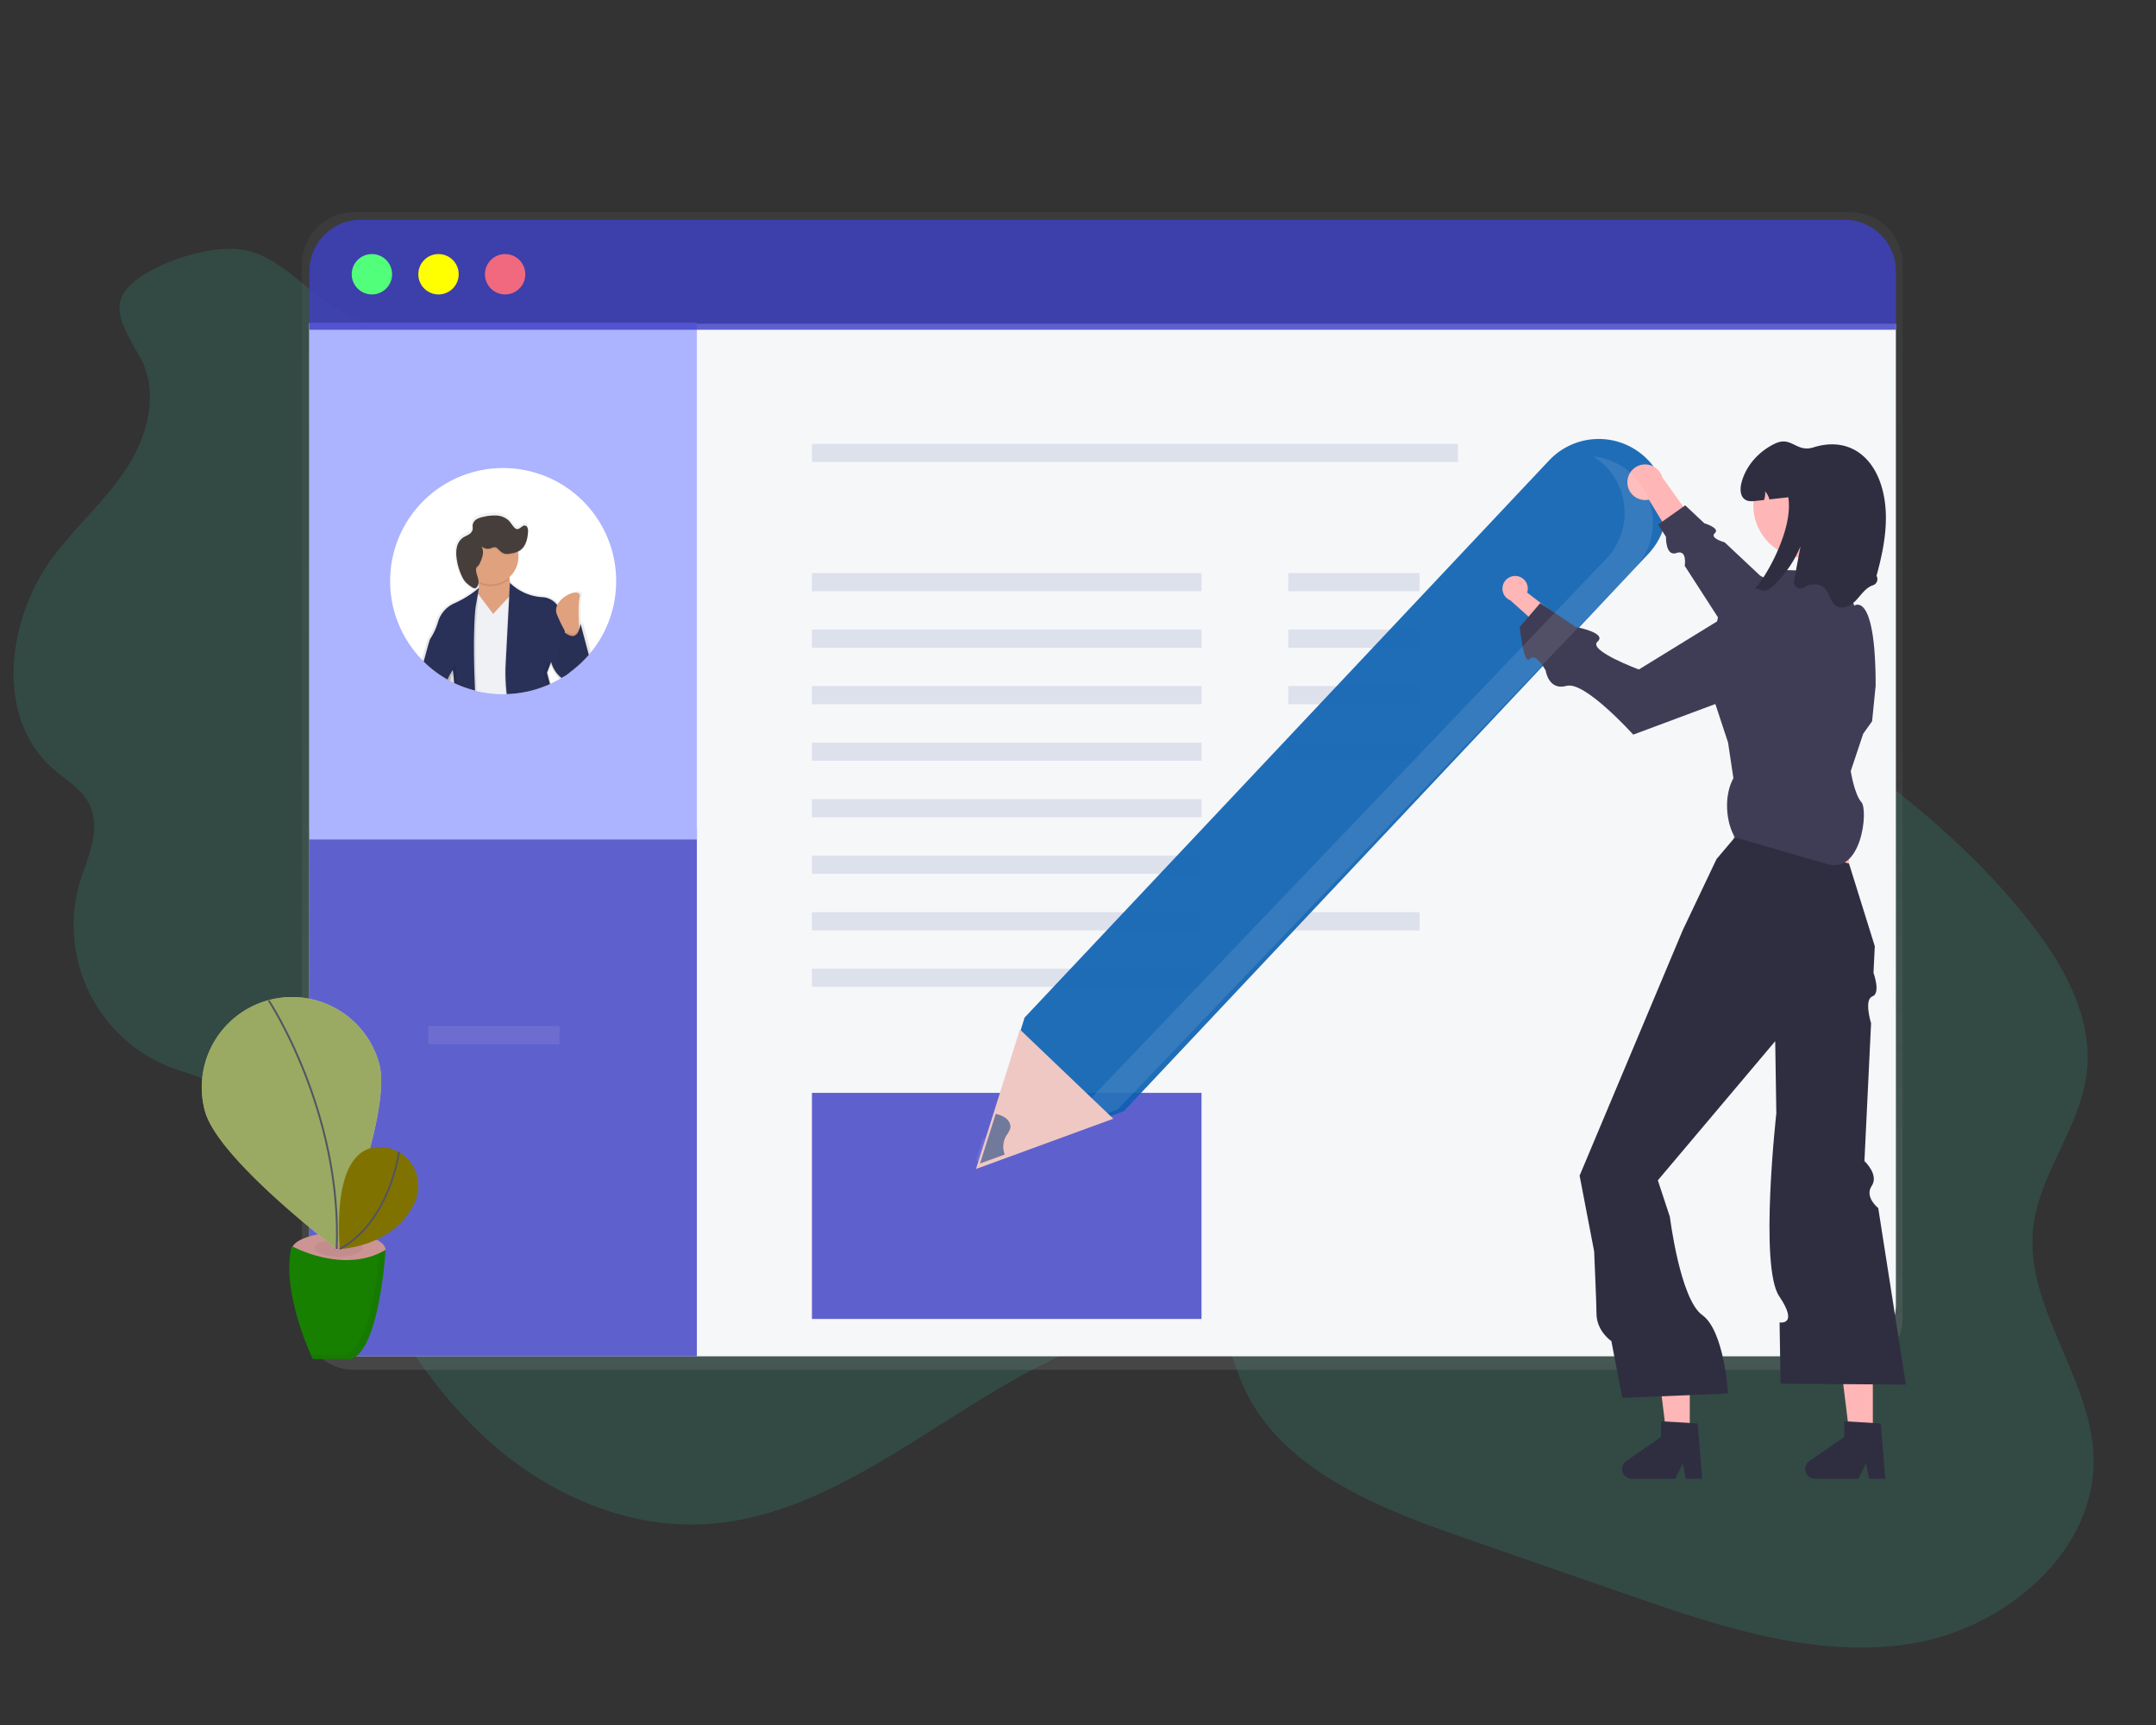 <?xml version="1.0" encoding="UTF-8" standalone="no"?>
<svg
   id="eb784e0d-05db-44e6-8395-40b319063039"
   data-name="Layer 1"
   width="500"
   height="400"
   viewBox="0 0 500 400"
   version="1.1"
   sodipodi:docname="انواع وب.svg"
   xml:space="preserve"
   inkscape:version="1.4.2 (f4327f4, 2025-05-13)"
   xmlns:inkscape="http://www.inkscape.org/namespaces/inkscape"
   xmlns:sodipodi="http://sodipodi.sourceforge.net/DTD/sodipodi-0.dtd"
   xmlns:xlink="http://www.w3.org/1999/xlink"
   xmlns="http://www.w3.org/2000/svg"
   xmlns:svg="http://www.w3.org/2000/svg"
   xmlns:rdf="http://www.w3.org/1999/02/22-rdf-syntax-ns#"
   xmlns:cc="http://creativecommons.org/ns#"
   xmlns:dc="http://purl.org/dc/elements/1.1/"><rect x="0" y="0" width="500" height="400" fill="#333333" stroke="none"/><sodipodi:namedview
     id="namedview76"
     pagecolor="#ffffff"
     bordercolor="#eeeeee"
     borderopacity="1"
     inkscape:showpageshadow="0"
     inkscape:pageopacity="0"
     inkscape:pagecheckerboard="0"
     inkscape:deskcolor="#505050"
     inkscape:zoom="1.5822749"
     inkscape:cx="211.72049"
     inkscape:cy="230.36453"
     inkscape:window-width="1920"
     inkscape:window-height="1137"
     inkscape:window-x="-8"
     inkscape:window-y="-8"
     inkscape:window-maximized="1"
     inkscape:current-layer="eb784e0d-05db-44e6-8395-40b319063039" /><defs
     id="defs3"><linearGradient
       id="b86fccb4-da21-4a09-8d3b-ff994f3aa5aa"
       x1="639.03"
       y1="672.43"
       x2="639.03"
       y2="50.93"
       gradientUnits="userSpaceOnUse"><stop
         offset="0"
         stop-color="gray"
         stop-opacity="0.25"
         id="stop1" /><stop
         offset="0.54"
         stop-color="gray"
         stop-opacity="0.12"
         id="stop2" /><stop
         offset="1"
         stop-color="gray"
         stop-opacity="0.1"
         id="stop3" /></linearGradient><linearGradient
       id="d2adb5db-d5c7-49ab-bfdd-50ec6aa449ae"
       x1="319.12"
       y1="309.68"
       x2="319.12"
       y2="212.15"
       xlink:href="#b86fccb4-da21-4a09-8d3b-ff994f3aa5aa"
       gradientTransform="matrix(0.428,0,0,0.428,-42.919,32.73)" /><linearGradient
       id="fd1a872a-c2fb-4cd4-906a-a62e176bbce4"
       x1="332.56"
       y1="304.74"
       x2="332.56"
       y2="246.12"
       gradientTransform="matrix(-0.428,0,0,0.428,236.183,32.73)"
       xlink:href="#b86fccb4-da21-4a09-8d3b-ff994f3aa5aa" /><linearGradient
       id="636ac3f3-8a9d-4cd8-9529-d45e35aeb867"
       x1="803.65"
       y1="796.85"
       x2="803.65"
       y2="184.5"
       xlink:href="#b86fccb4-da21-4a09-8d3b-ff994f3aa5aa"
       gradientTransform="translate(207.385,169.006)" /><linearGradient
       inkscape:collect="always"
       xlink:href="#b86fccb4-da21-4a09-8d3b-ff994f3aa5aa"
       id="linearGradient78"
       gradientUnits="userSpaceOnUse"
       x1="639.03"
       y1="672.43"
       x2="639.03"
       y2="50.93"
       gradientTransform="matrix(0.428,0,0,0.428,-42.919,32.73)" /></defs><title
     id="title3">wall post</title><g
     id="g80"
     transform="matrix(1.009,0,0,1.009,22.934,-5.823)"><g
       opacity="0.1"
       id="g3"
       style="opacity:0.145;fill:#33d0a8;fill-opacity:1"
       transform="matrix(0.437,0,0,0.437,-19.599,35.607)"><path
         d="m 119.37,170.3 c 10.2,17.75 4.55,40.79 -6.53,58 C 101.76,245.51 86,259.17 73.72,275.59 49.31,308.35 43,360.08 73.78,387 c 6.63,5.8 14.83,10.39 18.87,18.21 5.58,10.79 1.45,23.79 -2.76,35.22 l -0.35,0.94 c -15.91,43.13 7.53,90.93 51.46,104.46 24.31,7.49 46.25,19.63 62.49,39.26 14.19,17.16 22.39,38.33 31.75,58.53 16.92,36.49 38.76,71.38 68.94,97.95 30.18,26.57 69.56,44.18 109.76,42.73 91.82,-3.31 159.43,-100 251.16,-105.09 6.61,-0.37 13.65,-0.12 19.18,3.52 7.8,5.14 10.19,15.23 13.47,24 17.37,46.43 69.67,67.83 116.5,84.09 l 88,30.58 c 47.8,16.6 98,33.45 148,25.76 50,-7.69 98.82,-48.75 96.65,-99.31 -1.78,-41.53 -36.2,-78.08 -31.69,-119.41 3.12,-28.56 24.51,-52.55 28.09,-81.06 3.73,-29.67 -12.49,-58.16 -31.16,-81.52 -53.72,-67.24 -130.28,-111.56 -205,-154.31 -52.63,-30.12 -105.53,-60.36 -162.19,-82 -139.68,-53.21 -293.2,-50.92 -442,-65.44 -25.59,-2.5 -52.34,-5.44 -75.79,-16.75 -18,-8.68 -32.07,-28.75 -51.82,-33 -15.05,-3.24 -37.31,3.45 -50.45,10.76 -23.95,13.42 -17.35,24.59 -5.52,45.18 z"
         transform="translate(-53,-50.93)"
         fill="#ffdfde"
         id="path3"
         style="fill:#33d0a8;fill-opacity:1" /></g><path
       d="M 402.646,54.531 H 58.611 A 11.986,11.986 0 0 0 46.676,66.581 V 308.526 a 11.986,11.986 0 0 0 11.935,12.05 H 402.646 a 11.986,11.986 0 0 0 11.935,-12.05 V 66.581 A 11.986,11.986 0 0 0 402.646,54.531 Z"
       fill="url(#b86fccb4-da21-4a09-8d3b-ff994f3aa5aa)"
       id="path4"
       style="fill:url(#linearGradient78);stroke-width:0.428" /><path
       d="M 413.027,80.164 V 305.641 a 11.832,11.832 0 0 1 -11.832,11.832 H 60.199 A 11.832,11.832 0 0 1 48.367,305.641 V 80.164 Z"
       fill="#f6f7f9"
       id="path5"
       style="stroke-width:0.428" /><path
       d="M 137.444,196.381 V 317.469 H 60.199 c -6.532,0 -11.832,-5.402 -11.832,-12.063 V 196.381 Z"
       fill="#dde1ec"
       id="path6"
       style="fill:#3e40c3;fill-opacity:0.818;stroke-width:0.428" /><rect
       x="163.89"
       y="107.77"
       width="148.463"
       height="4.174"
       fill="#dde1ec"
       id="rect6"
       style="stroke-width:0.428" /><rect
       x="163.89"
       y="137.461"
       width="89.539"
       height="4.174"
       fill="#dde1ec"
       id="rect7"
       style="stroke-width:0.428" /><rect
       x="273.382"
       y="137.461"
       width="30.158"
       height="4.174"
       fill="#dde1ec"
       id="rect8"
       style="stroke-width:0.428" /><g
       opacity="0.1"
       id="g9"
       transform="matrix(0.428,0,0,0.428,-20.231,54.531)"><rect
         x="224.19"
         y="437.04"
         width="70.45"
         height="9.75"
         fill="#ffdfde"
         id="rect9" /></g><rect
       x="273.382"
       y="176.433"
       width="30.158"
       height="4.174"
       fill="#dde1ec"
       id="rect10"
       style="stroke-width:0.428" /><rect
       x="273.382"
       y="215.404"
       width="30.158"
       height="4.174"
       fill="#dde1ec"
       id="rect11"
       style="stroke-width:0.428" /><rect
       x="273.382"
       y="150.453"
       width="30.158"
       height="4.174"
       fill="#dde1ec"
       id="rect12"
       style="stroke-width:0.428" /><rect
       x="273.382"
       y="163.441"
       width="30.158"
       height="4.174"
       fill="#dde1ec"
       id="rect14"
       style="stroke-width:0.428" /><rect
       x="163.89"
       y="150.453"
       width="89.539"
       height="4.174"
       fill="#dde1ec"
       id="rect19"
       style="stroke-width:0.428" /><rect
       x="163.89"
       y="163.441"
       width="89.539"
       height="4.174"
       fill="#dde1ec"
       id="rect20"
       style="stroke-width:0.428" /><rect
       x="163.89"
       y="176.433"
       width="89.539"
       height="4.174"
       fill="#dde1ec"
       id="rect21"
       style="stroke-width:0.428" /><rect
       x="163.89"
       y="189.424"
       width="89.539"
       height="4.174"
       fill="#dde1ec"
       id="rect22"
       style="stroke-width:0.428" /><rect
       x="163.89"
       y="202.412"
       width="89.539"
       height="4.174"
       fill="#dde1ec"
       id="rect23"
       style="stroke-width:0.428" /><rect
       x="163.89"
       y="215.404"
       width="89.539"
       height="4.174"
       fill="#dde1ec"
       id="rect24"
       style="stroke-width:0.428" /><rect
       x="163.89"
       y="228.396"
       width="89.539"
       height="4.174"
       fill="#dde1ec"
       id="rect25"
       style="stroke-width:0.428" /><rect
       x="48.367"
       y="79.933"
       width="89.077"
       height="118.768"
       fill="#ffdfde"
       id="rect26"
       style="fill:#acb3ff;fill-opacity:1;stroke-width:0.428" /><path
       d="M 413.027,68.101 A 11.832,11.832 0 0 0 401.195,56.273 H 60.199 A 11.832,11.832 0 0 0 48.367,68.105 v 13.454 H 413.027 Z"
       fill="#e8eaf1"
       id="path26"
       style="fill:#3e40c3;fill-opacity:0.818;stroke-width:0.428" /><circle
       cx="62.75"
       cy="68.799"
       r="4.64"
       fill="#ff5252"
       id="circle26"
       style="fill:#52ff7a;fill-opacity:1;stroke-width:0.428" /><circle
       cx="78.058"
       cy="68.799"
       r="4.64"
       fill="#ffff00"
       id="circle27"
       style="stroke-width:0.428" /><circle
       cx="93.37"
       cy="68.799"
       r="4.64"
       fill="#69f0ae"
       id="circle28"
       style="fill:#f0697e;fill-opacity:1;stroke-width:0.428" /><path
       d="m 118.892,139.319 a 25.86,25.86 0 0 1 -5.788,16.339 c -0.141,0.175 -0.283,0.347 -0.428,0.518 v 0 a 0.702,0.702 0 0 0 -0.077,0.094 26.112,26.112 0 0 1 -4.482,4.105 l -0.214,0.158 c -0.295,0.21 -0.595,0.428 -0.899,0.608 l -0.21,0.133 -0.449,0.278 a 2.282,2.282 0 0 1 -0.205,0.116 1.374,1.374 0 0 1 -0.176,0.107 c -0.659,0.385 -1.34,0.741 -2.038,1.066 -0.077,0.043 -0.163,0.077 -0.244,0.116 -0.081,0.038 -0.176,0.086 -0.27,0.12 -0.094,0.034 -0.278,0.124 -0.428,0.18 a 25.282,25.282 0 0 1 -4.636,1.455 25.898,25.898 0 0 1 -4.602,0.561 h -0.235 -0.612 A 25.937,25.937 0 0 1 86.833,164.575 l -0.372,-0.09 q -1.31,-0.342 -2.568,-0.796 c -0.509,-0.188 -1.015,-0.394 -1.507,-0.612 -0.124,-0.056 -0.244,-0.107 -0.368,-0.167 l -0.372,-0.167 -0.325,-0.167 v 0 l -0.342,-0.176 -0.381,-0.201 -0.428,-0.244 -0.068,-0.038 a 26.082,26.082 0 0 1 -5.043,-3.728 c -0.128,-0.124 -0.261,-0.244 -0.385,-0.377 -0.124,-0.133 -0.27,-0.265 -0.398,-0.402 a 25.98,25.98 0 1 1 44.618,-18.09 z"
       fill="#ffffff"
       id="path28"
       style="stroke-width:0.428" /><path
       d="m 111.186,148.574 a 7.418,7.418 0 0 1 -0.253,1.143 1.057,1.057 0 0 1 -0.056,0.171 c 0,-0.163 -0.03,-0.334 -0.038,-0.518 v 0 c -0.128,-1.905 -0.24,-4.914 0.146,-6.695 0.364,-1.674 -2.286,-1.164 -4.054,0.334 v 0 a 4.662,4.662 0 0 0 -1.233,1.545 c -0.038,-0.051 -0.077,-0.099 -0.12,-0.15 a 4.666,4.666 0 0 0 -3.51,-1.734 11.947,11.947 0 0 1 -7.461,-3.27 c -0.086,-0.347 -0.15,-0.689 -0.201,-1.036 0,-0.107 -0.034,-0.218 -0.047,-0.325 a 6.451,6.451 0 0 0 1.982,-3.343 c 0,0 0,-0.034 0,-0.051 a 6.464,6.464 0 0 0 0.163,-1.421 c 0,-0.197 0,-0.385 -0.021,-0.574 0,-0.069 0,-0.141 -0.021,-0.21 -0.021,-0.069 0,-0.163 -0.034,-0.24 a 2.83,2.83 0 0 0 0.312,-0.163 3.587,3.587 0 0 0 1.387,-1.571 v -0.034 a 5.92,5.92 0 0 0 0.274,-0.711 8.591,8.591 0 0 0 0.355,-2.14 c 0,-0.09 0,-0.18 0,-0.278 0,-0.561 -0.111,-1.263 -0.659,-1.378 -0.723,-0.154 -1.25,0.937 -1.982,0.822 a 1.113,1.113 0 0 1 -0.574,-0.347 c -0.497,-0.492 -0.83,-1.126 -1.327,-1.622 a 4.538,4.538 0 0 0 -2.834,-1.203 10.702,10.702 0 0 0 -3.116,0.287 5.248,5.248 0 0 0 -1.61,0.548 1.918,1.918 0 0 0 -0.963,1.323 1.888,1.888 0 0 0 0,0.364 c 0,0.18 0,0.368 0,0.552 a 2.055,2.055 0 0 1 -0.03,0.235 1.956,1.956 0 0 1 -0.989,1.181 c -0.454,0.27 -0.959,0.458 -1.391,0.766 a 3.643,3.643 0 0 0 -1.34,2.14 5.659,5.659 0 0 0 -0.15,1.451 9.602,9.602 0 0 0 0.073,1.318 14.152,14.152 0 0 0 1.224,4.246 6.781,6.781 0 0 0 0.608,1.07 c 0,0 0,0 0,0 0.06,0.086 0.12,0.163 0.184,0.235 a 6.46,6.46 0 0 0 1.383,1.169 l 0.295,0.201 a 0.856,0.856 0 0 0 0.732,0.188 0.779,0.779 0 0 0 0.223,-0.128 1.712,1.712 0 0 0 0.535,-1.348 v -0.069 a 0.428,0.428 0 0 1 0,0.073 0.702,0.702 0 0 1 0,0.098 h 0.043 a 6.335,6.335 0 0 1 0,0.655 2.393,2.393 0 0 1 0,0.265 c 0,0.051 0,0.103 0,0.15 l -0.068,0.06 v 0 c -0.141,0.12 -0.398,0.33 -0.753,0.608 v 0 a 22.641,22.641 0 0 1 -4.812,2.864 6.849,6.849 0 0 0 -3.943,4.379 15.363,15.363 0 0 1 -1.871,4.054 c -0.205,0.3 -0.771,2.568 -1.43,4.897 0.128,0.141 0.265,0.274 0.398,0.402 0.133,0.128 0.257,0.253 0.385,0.377 a 26.082,26.082 0 0 0 5.043,3.728 l 0.068,0.038 0.428,0.244 0.381,0.201 c 0,-0.321 -0.043,-0.616 -0.064,-0.895 0,-0.167 -0.026,-0.325 -0.043,-0.479 0.098,-0.163 0.184,-0.308 0.265,-0.428 0,0.124 0.03,0.261 0.043,0.428 v 0 c 0.047,0.428 0.094,0.955 0.146,1.558 q 0,0.287 0.043,0.599 c 0,-0.21 -0.021,-0.428 -0.039,-0.599 l 0.325,0.167 0.372,0.167 c 0.12,0.06 0.24,0.111 0.368,0.167 0.492,0.218 0.997,0.428 1.507,0.612 q 1.246,0.458 2.568,0.796 l 0.372,0.09 a 25.937,25.937 0 0 0 6.074,0.715 h 0.612 0.235 a 25.898,25.898 0 0 0 4.64,-0.578 25.282,25.282 0 0 0 4.636,-1.455 q 0.21,-0.086 0.428,-0.18 c 0.094,-0.038 0.18,-0.077 0.27,-0.12 0.09,-0.043 0.167,-0.073 0.244,-0.116 -0.428,-1.503 -0.659,-2.466 -0.659,-2.466 l 0.565,-1.451 0.069,-0.176 0.171,-0.449 v 0 c 0,0.056 0.026,0.111 0.047,0.167 v 0 a 6.819,6.819 0 0 0 2.012,3.206 2.282,2.282 0 0 0 0.205,-0.116 l 0.449,-0.278 0.21,-0.133 c 0.308,-0.201 0.604,-0.398 0.899,-0.608 l 0.214,-0.158 a 26.112,26.112 0 0 0 4.482,-4.105 l 0.077,-0.094 v 0 c 0.146,-0.171 0.287,-0.342 0.428,-0.518 z m -3.733,1.952 a 0.471,0.471 0 0 1 0.038,0.064 l -0.034,-0.03 z"
       fill="url(#d2adb5db-d5c7-49ab-bfdd-50ec6aa449ae)"
       id="path29"
       style="fill:url(#d2adb5db-d5c7-49ab-bfdd-50ec6aa449ae);stroke-width:0.428" /><path
       d="m 107.522,149.725 v 0.034 l 0.03,0.03 c -0.009,-0.026 -0.021,-0.043 -0.03,-0.064 z m -26.181,12.842 c -0.043,-0.599 -0.086,-1.139 -0.124,-1.601 -0.03,-0.325 -0.06,-0.616 -0.086,-0.856 a 0.077,0.077 0 0 1 0,-0.034 c 0,-0.06 0,-0.116 0,-0.171 a 9.846,9.846 0 0 0 -1.01,2.012 l 0.068,0.038 0.428,0.244 0.381,0.201 0.342,0.176 q 0,0.287 0.043,0.599 c -0.021,-0.205 -0.03,-0.402 -0.043,-0.595 z m 5.698,-24.473 v 0 0 l 0.021,0.038 v 0 a 0.098,0.098 0 0 1 0,0.03 0.167,0.167 0 0 0 -0.021,-0.056 z"
       fill="url(#fd1a872a-c2fb-4cd4-906a-a62e176bbce4)"
       id="path30"
       style="fill:url(#fd1a872a-c2fb-4cd4-906a-a62e176bbce4);stroke-width:0.428" /><path
       d="m 94.492,133.724 c 0,0 -1.545,6.943 2.701,10.612 4.246,3.669 -10.03,6.541 -12.547,3.472 -2.517,-3.069 1.747,-4.636 1.747,-4.636 0,0 2.14,-1.738 0,-6.943 z"
       fill="#e0a17e"
       id="path31"
       style="stroke-width:0.428" /><path
       d="m 98.344,164.721 a 25.898,25.898 0 0 1 -4.602,0.561 h -0.235 -0.612 a 25.937,25.937 0 0 1 -6.061,-0.706 l -0.372,-0.09 q -1.31,-0.342 -2.568,-0.796 l -0.428,-6.421 1.858,-8.891 1.092,-5.24 0.308,-1.464 0.312,0.428 0.068,0.094 0.086,0.111 3.425,4.559 3.506,-3.776 0.18,-0.197 0.963,-1.04 0.364,-0.39 0.171,1.323 0.616,4.756 1.143,8.771 z"
       fill="#f0f1f5"
       id="path32"
       style="stroke-width:0.428" /><path
       d="m 107.899,160.534 c -0.295,0.21 -0.595,0.428 -0.899,0.608 l -0.21,0.133 -0.449,0.278 a 2.282,2.282 0 0 1 -0.205,0.116 1.374,1.374 0 0 1 -0.176,0.107 6.883,6.883 0 0 1 -2.05,-3.022 4.709,4.709 0 0 1 -0.128,-0.454 0.428,0.428 0 0 1 0,-0.073 l -0.244,0.642 -0.749,1.854 c 0,0 0.223,0.908 0.621,2.346 q -0.21,0.099 -0.428,0.18 a 25.282,25.282 0 0 1 -4.636,1.455 25.898,25.898 0 0 1 -4.602,0.561 h -0.235 a 42.567,42.567 0 0 1 -0.227,-5.993 l 0.565,-10.775 0.287,-5.436 0.158,-2.996 c 0,0 0.056,0.06 0.163,0.158 0.107,0.099 0.18,0.171 0.308,0.287 v 0 a 11.558,11.558 0 0 0 6.849,2.83 4.546,4.546 0 0 1 3.562,1.892 8.386,8.386 0 0 1 1.451,3.703 l 0.128,1.177 c 0,0 0,0 0,0 l 0.034,0.334 0.047,0.428 z"
       opacity="0.1"
       id="path33"
       style="stroke-width:0.428" /><path
       d="m 108.113,160.38 -0.214,0.158 c -0.295,0.21 -0.595,0.428 -0.899,0.608 l -0.21,0.133 -0.449,0.278 a 7.097,7.097 0 0 1 -2.217,-3.091 v 0 a 1.186,1.186 0 0 1 -0.051,-0.154 c -0.047,-0.15 -0.09,-0.308 -0.124,-0.462 l -0.175,0.458 -0.24,0.621 -0.548,1.43 c 0,0 0.253,1.027 0.698,2.611 -0.09,0.043 -0.176,0.086 -0.27,0.12 -0.094,0.034 -0.278,0.124 -0.428,0.18 a 25.282,25.282 0 0 1 -4.636,1.455 25.898,25.898 0 0 1 -4.602,0.561 42.589,42.589 0 0 1 -0.27,-6.387 l 0.548,-10.441 0.291,-5.565 0.141,-2.624 0.026,-0.544 a 0.856,0.856 0 0 0 0.073,0.073 11.596,11.596 0 0 0 7.277,3.206 4.546,4.546 0 0 1 3.527,1.845 8.364,8.364 0 0 1 1.49,3.75 l 0.227,2.11 v 0.03 0 l 0.047,0.428 z"
       fill="#293158"
       id="path34"
       style="stroke-width:0.428" /><path
       d="m 87.3,141.031 v 0.261 l -0.068,0.993 -0.24,3.399 c 0,0 -0.141,0.98 -0.244,3.189 -0.15,2.911 -0.24,7.954 0.107,15.71 l -0.372,-0.09 q -1.31,-0.342 -2.568,-0.796 c -0.509,-0.188 -1.015,-0.394 -1.507,-0.612 -0.124,-0.056 -0.244,-0.107 -0.368,-0.167 -0.124,-1.712 -0.274,-2.761 -0.274,-2.761 0,0 -0.116,0.146 -0.291,0.428 -0.073,0.116 -0.163,0.257 -0.257,0.428 l -0.021,0.038 v 0 q -0.124,0.214 -0.265,0.488 c -0.107,0.214 -0.214,0.428 -0.317,0.698 l -0.428,-0.244 -0.068,-0.038 a 26.082,26.082 0 0 1 -5.043,-3.728 c 0.689,-2.427 1.284,-4.867 1.498,-5.18 a 14.88,14.88 0 0 0 1.819,-3.968 6.725,6.725 0 0 1 3.853,-4.281 15.625,15.625 0 0 0 5.047,-3.767 z"
       opacity="0.1"
       id="path35"
       style="stroke-width:0.428" /><path
       d="m 87.304,140.911 a 23.15,23.15 0 0 1 -5.484,3.455 6.725,6.725 0 0 0 -3.853,4.281 14.88,14.88 0 0 1 -1.819,3.968 c -0.21,0.312 -0.809,2.757 -1.498,5.188 0.124,0.128 0.257,0.253 0.385,0.377 a 26.082,26.082 0 0 0 5.043,3.728 l 0.068,0.038 a 9.794,9.794 0 0 1 0.942,-1.815 l 0.021,-0.034 c 0.15,-0.223 0.244,-0.342 0.244,-0.342 0,0 0.039,0.283 0.094,0.792 0.056,0.509 0.128,1.284 0.197,2.183 l 0.372,0.167 c 0.12,0.06 0.24,0.111 0.368,0.167 0.492,0.218 0.997,0.428 1.507,0.612 q 1.246,0.458 2.568,0.796 c -0.351,-7.68 -0.274,-12.739 -0.133,-15.723 0.111,-2.406 0.261,-3.472 0.261,-3.472 l 0.544,-3.125 0.154,-0.882 0.073,-0.428 z"
       fill="#293158"
       id="path36"
       style="stroke-width:0.428" /><path
       d="m 90.057,140.479 a 6.34,6.34 0 0 1 -2.778,-0.638 12.487,12.487 0 0 0 -0.886,-3.223 l 8.099,-2.504 a 15.505,15.505 0 0 0 -0.167,4.709 6.344,6.344 0 0 1 -4.268,1.657 z"
       opacity="0.1"
       id="path37"
       style="stroke-width:0.428" /><circle
       cx="90.057"
       cy="133.728"
       r="6.365"
       fill="#e0a17e"
       id="circle37"
       style="stroke-width:0.428" /><g
       opacity="0.1"
       id="g38"
       transform="matrix(0.428,0,0,0.428,-20.231,54.531)"><path
         d="m 340.86,304.94 c -1.17,-4.11 -1.82,-6.81 -1.82,-6.81 l 2.25,-5.86 a 12.65,12.65 0 0 0 0.77,2.4 l 0.05,0.13 -1.28,3.34 c 0,0 0.59,2.4 1.63,6.1 -0.21,0.1 -0.41,0.2 -0.63,0.28 -0.22,0.08 -0.65,0.29 -0.97,0.42 z"
         transform="translate(-53,-50.93)"
         id="path38" /></g><path
       d="m 110.506,151.279 c 0,0 -0.578,-5.595 0,-8.296 0.578,-2.701 -6.751,0.385 -5.21,4.05 a 31.497,31.497 0 0 0 3.086,5.787 z"
       fill="#e0a17e"
       id="path39"
       style="stroke-width:0.428" /><path
       d="m 112.595,156.27 a 26.134,26.134 0 0 1 -4.482,4.105 l -0.214,0.158 c -0.295,0.21 -0.595,0.428 -0.899,0.608 a 18.09,18.09 0 0 1 -1.841,-2.624 l -0.056,-0.098 1.545,-8.103 0.163,0.167 c 0.069,0.064 0.158,0.15 0.265,0.235 v 0 h 0.021 c 0.8,0.685 2.491,1.712 3.305,-0.676 a 7.213,7.213 0 0 0 0.295,-1.284 l 0.158,0.591 v 0 l 0.094,0.347 1.712,6.46 v 0 z"
       opacity="0.1"
       id="path40"
       style="stroke-width:0.428" /><path
       d="m 112.595,156.27 a 26.112,26.112 0 0 1 -4.482,4.105 l -0.214,0.158 c -0.295,0.21 -0.595,0.428 -0.899,0.608 l -0.21,0.133 a 18.672,18.672 0 0 1 -1.687,-2.474 l 0.056,-0.287 1.49,-7.817 c 0,0 0.077,0.09 0.21,0.214 l 0.265,0.235 c 0.111,0.094 0.24,0.197 0.381,0.291 0.886,0.608 2.235,1.066 2.919,-1.07 a 7.23,7.23 0 0 0 0.274,-1.216 l 0.197,0.728 z"
       fill="#293158"
       id="path41"
       style="stroke-width:0.428" /><path
       d="m 112.595,156.27 a 26.112,26.112 0 0 1 -4.482,4.105 l -0.214,0.158 c -0.295,0.21 -0.595,0.428 -0.899,0.608 l -0.21,0.133 a 18.672,18.672 0 0 1 -1.687,-2.474 l 0.056,-0.287 1.49,-7.817 c 0,0 0.077,0.09 0.21,0.214 l 0.265,0.235 c 0.111,0.094 0.24,0.197 0.381,0.291 0.886,0.608 2.235,1.066 2.919,-1.07 a 7.23,7.23 0 0 0 0.274,-1.216 l 0.197,0.728 z"
       opacity="0.02"
       id="path42"
       style="stroke-width:0.428" /><path
       d="m 81.132,160.114 -0.021,0.034 c 0,-0.021 0,-0.047 0,-0.064 0.27,-0.937 0.514,-1.571 0.732,-1.759 0,0 0.287,1.905 0.544,4.76 -0.124,-0.056 -0.244,-0.107 -0.368,-0.167 l -0.372,-0.167 c -0.064,-0.92 -0.133,-1.669 -0.197,-2.183 -0.064,-0.514 -0.094,-0.792 -0.094,-0.792 0,0 -0.073,0.116 -0.223,0.338 z"
       opacity="0.1"
       id="path43"
       style="stroke-width:0.428" /><path
       d="m 90.134,131.973 a 1.747,1.747 0 0 1 1.092,-0.197 1.246,1.246 0 0 1 0.428,0.3 c 0.501,0.475 0.997,1.027 1.674,1.173 a 3.236,3.236 0 0 0 1.254,-0.056 5.993,5.993 0 0 0 2.063,-0.629 c 1.434,-0.856 1.892,-2.71 1.982,-4.375 0.03,-0.561 -0.086,-1.284 -0.638,-1.404 -0.702,-0.15 -1.216,0.916 -1.926,0.8 A 1.074,1.074 0 0 1 95.506,127.247 c -0.484,-0.484 -0.813,-1.104 -1.284,-1.592 a 4.413,4.413 0 0 0 -2.757,-1.181 10.308,10.308 0 0 0 -3.035,0.287 4.987,4.987 0 0 0 -1.562,0.535 1.879,1.879 0 0 0 -0.942,1.284 c -0.047,0.372 0.051,0.758 -0.021,1.126 a 1.892,1.892 0 0 1 -0.959,1.16 c -0.428,0.265 -0.933,0.428 -1.353,0.753 a 3.583,3.583 0 0 0 -1.306,2.08 7.046,7.046 0 0 0 -0.068,2.496 13.818,13.818 0 0 0 1.19,4.161 5.895,5.895 0 0 0 0.775,1.284 7.196,7.196 0 0 0 1.562,1.284 0.95,0.95 0 0 0 0.783,0.235 0.681,0.681 0 0 0 0.218,-0.128 c 0.548,-0.458 0.599,-1.284 0.428,-1.982 -0.171,-0.698 -0.462,-1.361 -0.497,-2.072 a 0.997,0.997 0 0 1 0.111,-0.578 2.568,2.568 0 0 1 0.385,-0.39 2.329,2.329 0 0 0 0.428,-0.723 7.076,7.076 0 0 0 0.664,-2.08 2.804,2.804 0 0 0 -0.372,-1.712 2.213,2.213 0 0 0 2.239,0.479 z"
       opacity="0.1"
       id="path44"
       style="stroke-width:0.428" /><path
       d="m 90.134,131.751 a 1.747,1.747 0 0 1 1.092,-0.197 1.246,1.246 0 0 1 0.428,0.3 c 0.501,0.475 0.997,1.027 1.674,1.173 a 3.236,3.236 0 0 0 1.254,-0.056 5.993,5.993 0 0 0 2.063,-0.629 c 1.434,-0.856 1.892,-2.71 1.982,-4.375 0.03,-0.561 -0.086,-1.284 -0.638,-1.404 -0.702,-0.15 -1.216,0.916 -1.926,0.8 a 1.074,1.074 0 0 1 -0.556,-0.338 c -0.484,-0.484 -0.813,-1.104 -1.284,-1.592 a 4.413,4.413 0 0 0 -2.757,-1.181 10.308,10.308 0 0 0 -3.035,0.287 4.987,4.987 0 0 0 -1.562,0.535 1.879,1.879 0 0 0 -0.942,1.284 c -0.047,0.372 0.051,0.758 -0.021,1.126 a 1.892,1.892 0 0 1 -0.959,1.16 c -0.428,0.265 -0.933,0.428 -1.353,0.753 a 3.583,3.583 0 0 0 -1.306,2.08 7.046,7.046 0 0 0 -0.068,2.496 13.818,13.818 0 0 0 1.19,4.161 5.895,5.895 0 0 0 0.775,1.284 7.196,7.196 0 0 0 1.562,1.284 0.95,0.95 0 0 0 0.783,0.235 0.681,0.681 0 0 0 0.218,-0.128 c 0.548,-0.458 0.599,-1.284 0.428,-1.982 -0.171,-0.698 -0.462,-1.361 -0.497,-2.072 a 0.997,0.997 0 0 1 0.111,-0.578 2.568,2.568 0 0 1 0.385,-0.39 2.329,2.329 0 0 0 0.428,-0.723 7.076,7.076 0 0 0 0.664,-2.08 2.804,2.804 0 0 0 -0.372,-1.712 2.213,2.213 0 0 0 2.239,0.479 z"
       fill="#463e3b"
       id="path45"
       style="stroke-width:0.428" /><ellipse
       cx="55.109"
       cy="293.009"
       rx="10.783"
       ry="3.96"
       fill="#cd9494"
       id="ellipse45"
       style="stroke-width:0.428" /><ellipse
       cx="55.109"
       cy="292.568"
       rx="5.501"
       ry="2.02"
       opacity="0.05"
       id="ellipse46"
       style="stroke-width:0.428" /><path
       d="m 44.322,292.14 c 0,0 11.883,6.601 21.566,0.882 0,0 -1.318,22.889 -7.924,25.089 h -8.797 c 0,0 -7.483,-15.423 -4.846,-25.971 z"
       fill="#ff7361"
       id="path46"
       style="fill:#178000;fill-opacity:1;stroke-width:0.428" /><path
       d="m 64.42,250.189 c 3.026,11.057 -9.876,42.554 -9.876,42.554 0,0 -27.135,-20.547 -30.162,-31.6 A 20.754,20.754 0 1 1 64.42,250.189 Z"
       fill="#ffdfde"
       id="path47"
       style="stroke-width:0.428" /><path
       d="m 64.42,250.189 c 3.026,11.057 -9.876,42.554 -9.876,42.554 0,0 -27.135,-20.547 -30.162,-31.6 A 20.754,20.754 0 1 1 64.42,250.189 Z"
       opacity="0.1"
       id="path48"
       style="opacity:0.555;fill:#4d8000;fill-opacity:1;stroke-width:0.428" /><path
       d="m 39.035,235.707 c 0,0 16.892,25.5 15.62,57.092"
       fill="none"
       stroke="#535461"
       stroke-miterlimit="10"
       id="path49"
       style="stroke-width:0.428" /><path
       d="m 68.73,270.394 c 0,0 -15.333,-8.335 -13.377,22.427 0,0 12.778,-0.458 17.311,-10.882 a 9.041,9.041 0 0 0 -3.707,-11.417 z"
       fill="#ffdfde"
       id="path50"
       style="fill:#807200;fill-opacity:1;stroke-width:0.428" /><path
       d="m 68.983,270.445 c 0,0 -1.978,15.967 -13.63,22.375"
       fill="none"
       stroke="#535461"
       stroke-miterlimit="10"
       id="path51"
       style="stroke-width:0.428" /><path
       d="m 64.45,293.754 c -0.428,5.265 -2.273,21.618 -7.799,23.462 h -7.889 c 0.253,0.561 0.407,0.882 0.407,0.882 h 8.805 c 6.597,-2.205 7.919,-25.102 7.919,-25.102 a 16.027,16.027 0 0 1 -1.443,0.758 z"
       opacity="0.05"
       id="path52"
       style="stroke-width:0.428" /><rect
       x="163.89"
       y="256.927"
       width="89.539"
       height="51.963"
       fill="#dde1ec"
       id="rect52"
       style="fill:#3e40c3;fill-opacity:0.818;stroke-width:0.428" /><path
       d="M 212.755,239.638 333.329,111.576 a 15.676,15.676 0 0 1 22.145,-0.666 v 0 a 15.676,15.676 0 0 1 0.666,22.145 l -120.556,128.08 -33.244,12.445 z"
       fill="#ffdfde"
       id="path56"
       style="fill:#0d61b2;fill-opacity:0.912;stroke-width:0.452" /><path
       d="m 325.951,138.172 a 2.892,2.892 0 0 1 2.322,3.777 l 8.141,6.271 -5.049,1.738 -6.957,-6.221 a 2.907,2.907 0 0 1 1.543,-5.564 z"
       fill="#ffb6b6"
       id="path20"
       style="stroke-width:0.318" /><g
       id="g78"
       transform="matrix(1.406,0,0,1.406,-134.618,-57.018)"><path
         d="m 345.616,123.606 a 2.892,2.892 0 0 0 3.502,2.719 l 5.349,8.774 2.276,-4.83 -5.428,-7.592 a 2.907,2.907 0 0 0 -5.699,0.928 z"
         fill="#ffb6b6"
         id="path7"
         style="stroke-width:0.318" /><path
         d="m 385.753,148.753 -18.432,-9.998 -5.814,-5.455 c 0,0 -2.527,-0.677 -1.597,-1.499 0.93,-0.822 -1.721,-1.614 -1.721,-1.614 l -3.121,-2.928 -4.435,3.138 1.284,1.99 c 0,0 -0.088,3.294 1.716,2.66 1.804,-0.634 1.353,2.098 1.353,2.098 l 10.77,16.695 z"
         fill="#3f3d56"
         id="path8"
         style="stroke-width:0.318" /><polygon
         points="432.044,566.219 432.044,611.601 420.278,611.601 414.679,566.219 "
         fill="#ffb6b6"
         id="polygon8"
         transform="matrix(0.318,0,0,0.318,248.347,85.298)" /><path
         d="m 387.786,286.376 h -2.685 l -0.479,-2.535 -1.227,2.535 h -7.12 a 1.601,1.601 0 0 1 -0.909,-2.918 l 5.686,-3.927 v -2.562 l 5.981,0.357 z"
         fill="#2f2e41"
         id="path9"
         style="stroke-width:0.318" /><polygon
         points="337.942,566.219 337.942,611.601 326.176,611.601 320.577,566.219 "
         fill="#ffb6b6"
         id="polygon9"
         transform="matrix(0.318,0,0,0.318,248.347,85.298)" /><path
         d="m 357.846,286.376 h -2.685 l -0.479,-2.535 -1.227,2.535 h -7.12 a 1.601,1.601 0 0 1 -0.909,-2.918 l 5.686,-3.927 v -2.562 l 5.981,0.357 z"
         fill="#2f2e41"
         id="path10"
         style="stroke-width:0.318" /><rect
         x="362.944"
         y="170.688"
         width="18.894"
         height="21.511"
         fill="#ffb6b6"
         id="rect10-8"
         style="stroke-width:0.318" /><path
         d="m 363.38,181.298 -3.197,3.779 -5.523,11.627 -13.916,33.112 -2.943,7.003 2.377,12.379 c 0,0 0.385,8.721 0.385,10.149 0,2.907 2.431,4.518 2.431,4.518 l 1.784,9.29 17.296,-0.727 c 0,0 -0.603,-10.24 -4.226,-12.823 -3.622,-2.583 -5.288,-16.045 -5.288,-16.045 l -1.968,-5.973 19.185,-22.742 0.124,7.949 0.06,3.848 c 0,0 -2.809,25.026 0.465,29.883 3.275,4.857 0.067,4.285 0.067,4.285 l 0.156,10.019 20.493,0.145 -4.521,-28.844 c 0,0 -2.296,-1.813 -1.067,-3.635 1.228,-1.822 -1.19,-4.054 -1.19,-4.054 l 1.085,-22.518 c 0,0 -1.201,-3.889 0.212,-4.395 1.413,-0.506 0.185,-3.85 0.185,-3.85 l 0.21,-4.358 -4.215,-13.517 z"
         fill="#2f2e41"
         id="path11"
         style="stroke-width:0.318" /><path
         d="m 382.129,170.688 2.035,-6.104 1.453,-2.035 0.581,-5.814 c 0,-15.697 -3.501,-13.083 -3.501,-13.083 l -2.022,-5.521 -9.302,-0.291 -5.959,5.668 -4.942,1.744 -1.935,10.055 3.534,10.729 0.872,5.814 c -1.664,3.071 -1.14,7.357 0.237,9.663 l 14.893,4.314 c 5.814,2.035 6.961,-8.745 5.796,-10.053 -1.166,-1.308 -1.741,-5.087 -1.741,-5.087 z"
         fill="#3f3d56"
         id="path12"
         style="stroke-width:0.318"
         sodipodi:nodetypes="ccccccccccccccsc" /><circle
         cx="374.823"
         cy="127.266"
         r="8.623"
         fill="#ffb6b6"
         id="circle12"
         style="stroke-width:0.318" /><path
         d="M 366.425,140.861"
         fill="#2f2e41"
         id="path13"
         style="stroke-width:0.318" /><path
         d="m 386.335,138.777 a 1.059,1.059 0 0 1 -0.59,1.549 c -1.157,0.384 -1.869,1.503 -2.7,2.398 -0.828,0.892 -2.163,1.634 -3.221,1.026 -1.055,-0.605 -1.128,-2.148 -2.011,-2.985 -0.86,-0.814 -2.291,-0.715 -3.302,-0.096 l -0.03,0.019 a 1.066,1.066 0 0 1 -1.631,-1.085 q 0.532,-2.828 1.063,-5.654 a 19.014,19.014 0 0 1 -3.979,6.017 4.377,4.377 0 0 1 -1.727,1.215 c -0.605,0.192 -1.192,-0.433 -1.779,-0.32 1.459,-1.276 6.366,-9.456 5.488,-14.924 q -1.548,0.174 -3.096,0.349 a 2.845,2.845 0 0 0 -0.692,-1.305 3.344,3.344 0 0 1 -0.177,1.404 c -0.43,0.049 -0.863,0.096 -1.294,0.145 -0.599,0.067 -1.25,0.125 -1.764,-0.189 -0.858,-0.523 -0.884,-1.762 -0.639,-2.738 0.715,-2.84 2.884,-5.215 5.538,-6.459 2.654,-1.241 3.439,1.523 6.235,0.64 5.523,-1.744 9.755,1.238 11.246,6.773 1.253,4.642 0.343,9.569 -0.936,14.22 z"
         fill="#2f2e41"
         id="path14"
         style="stroke-width:0.318" /><path
         d="m 368.333,141.273 -20.843,12.815 c 0,0 -8.404,-3.109 -6.761,-4.549 1.642,-1.439 -3.586,-2.413 -3.586,-2.413 l -5.776,-3.886 -3.352,3.895 c 0,0 0.611,6.327 1.65,5.231 1.039,-1.096 2.592,1.897 2.592,1.897 0,0 0.459,3.342 3.417,2.501 2.958,-0.841 10.895,7.973 10.895,7.973 l 25.651,-9.567 z"
         fill="#3f3d56"
         id="path21"
         style="stroke-width:0.318" /></g><path
       d="m 345.945,112.553 v 0 a 15.324,15.324 0 0 1 0.495,21.651 l -118.758,124.326 -24.461,8.948 -1.653,5.196 32.583,-11.93 118.776,-124.281 a 15.324,15.324 0 0 0 -0.495,-21.651 v 0 a 15.253,15.253 0 0 0 -8.974,-4.158 15.386,15.386 0 0 1 2.488,1.9 z"
       fill="#ffffff"
       opacity="0.1"
       id="path57"
       style="stroke-width:0.442" /><polygon
       points="549.62,445.45 599.78,493.36 539.28,515.5 526.04,520.34 534.43,493.71 "
       fill="#efc8c4"
       id="polygon57"
       transform="matrix(0.428,0,0,0.428,-23.551,51.714)" /><path
       d="m 206.127,261.765 a 6.314,6.314 0 0 1 2.209,0.886 c 0.779,0.561 1.344,1.532 1.13,2.466 a 5.916,5.916 0 0 1 -0.89,1.614 5.038,5.038 0 0 0 -0.372,4.366 l -5.685,2.072 z"
       fill="#727a9c"
       id="path58"
       style="stroke-width:0.428" /></g></svg>
